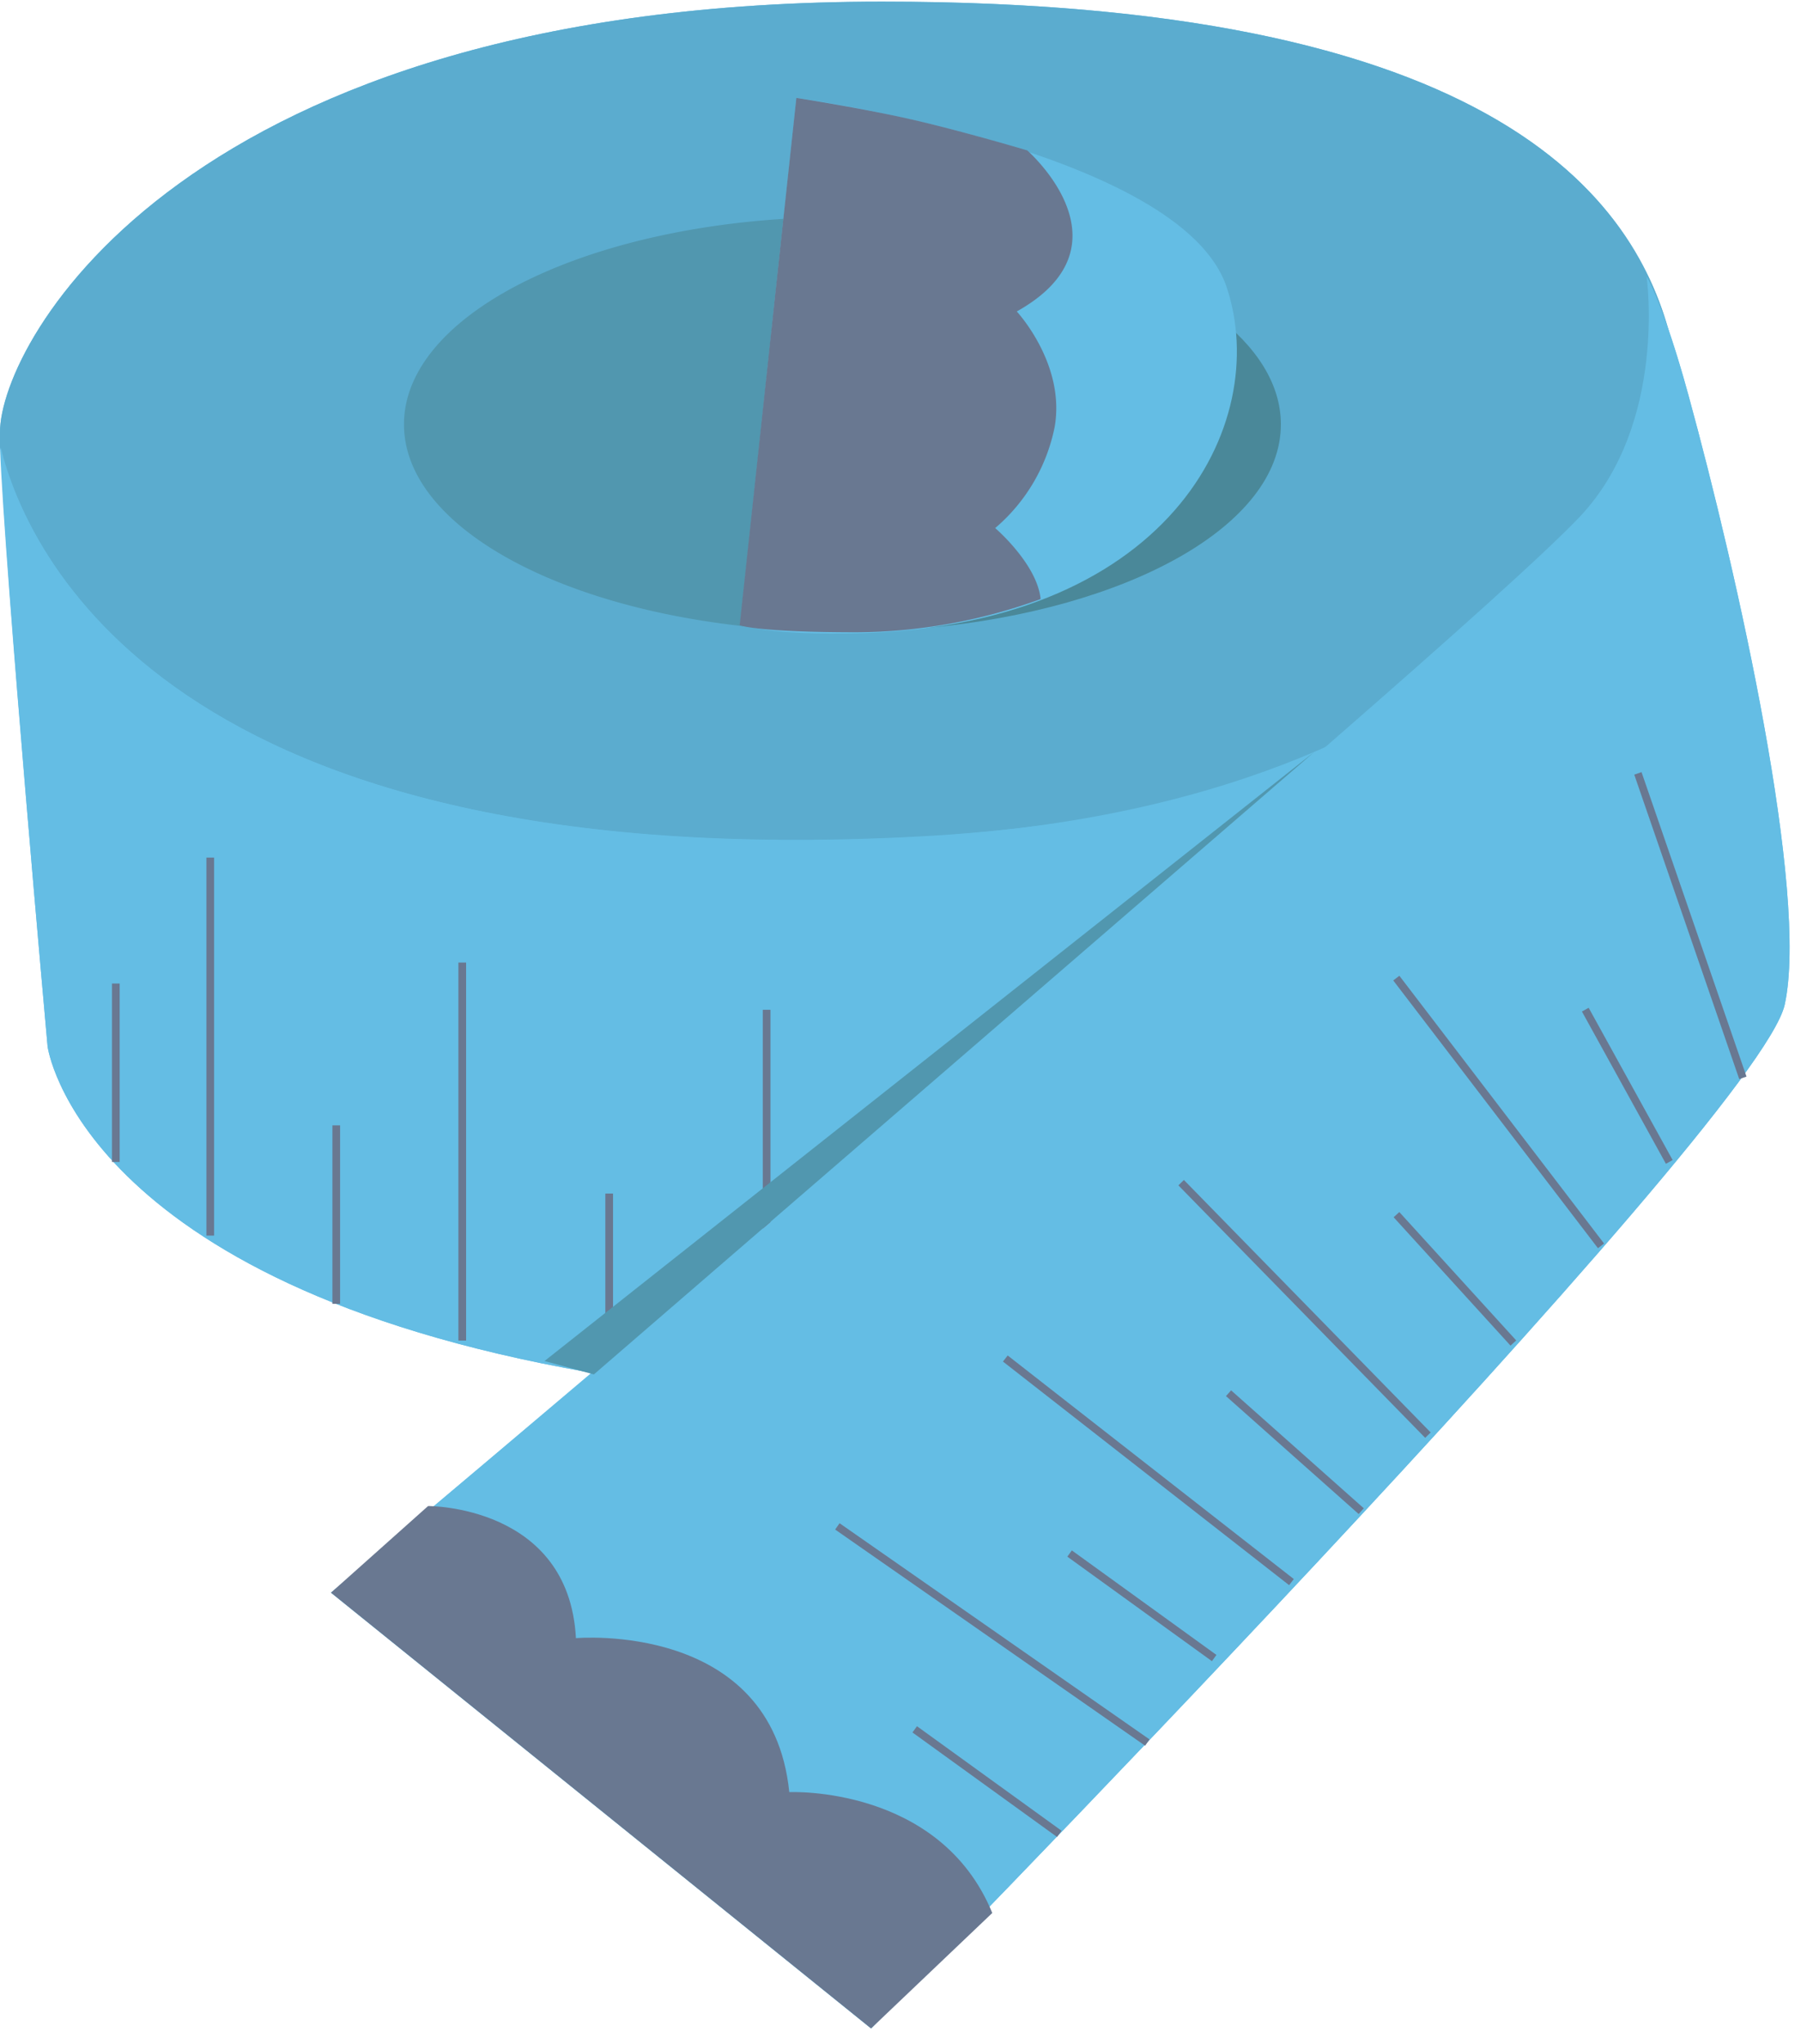 <svg xmlns="http://www.w3.org/2000/svg" viewBox="0 0 142.66 161.86"><defs><style>.cls-1{fill:#64bde4;}.cls-2{fill:#5baccf;}.cls-3{fill:#697891;}.cls-4{fill:#5197af;}.cls-5{fill:#4a8899;}</style></defs><g id="Layer_2" data-name="Layer 2"><path class="cls-1" d="M133.75,31.31c-.64-2.34-1.21-4.15-1.7-5.53C128.86,14.89,117.11.13,69.87.13,14.58.13,0,27.15,0,34.22c0,.33,0,.73,0,1.19C.36,45,3.77,82.86,3.77,82.86s2.49,18.71,42.82,25.78l.32,0C34.79,118.91,26.22,126.1,26.22,126.1L69,160.6S139.3,89,141.37,79.54C143.29,70.75,137.63,45.46,133.75,31.31ZM77,65.93h0Z"/><path class="cls-2" d="M72.78,66.23c29.75-1.57,48.24-12.31,56-23.56,4.27-6.19,3.07-11.35,3.9-14.41C130.49,17.29,120.81.13,69.87.13,14.58.13,0,27.15,0,34.22c0,.33,0,.73,0,1.19C2.08,43.59,13.2,69.39,72.78,66.23Z"/><path class="cls-1" d="M133.47,33.81c-.18-2.15-.48-2.37-1.1-5.55.26,9-13.43,35.53-59.59,38C13.2,69.39,2.08,43.59.05,35.41.36,45,3.77,82.86,3.77,82.86s2.49,18.71,42.82,25.78C81.87,114.82,116.84,98.41,130,87.8c1.89-1.52,4.25-7.08,4.22-11.59C134.16,63.61,133.93,39,133.47,33.81Z"/><rect class="cls-3" x="16.35" y="67.9" width="0.61" height="29.93"/><rect class="cls-3" x="8.87" y="77.87" width="0.61" height="14.13"/><rect class="cls-3" x="26.33" y="89.1" width="0.61" height="14.13"/><rect class="cls-3" x="47.95" y="94.5" width="0.61" height="14.13"/><rect class="cls-3" x="36.31" y="76.21" width="0.61" height="29.93"/><rect class="cls-3" x="60.42" y="79.95" width="0.61" height="29.93"/><path class="cls-1" d="M130.43,21.89s1.66,11.64-5.27,19C114.67,52,26.22,126.1,26.22,126.1L69,160.6S139.3,89,141.37,79.54c1.92-8.79-3.74-34.08-7.62-48.23C131.75,24,130.43,21.89,130.43,21.89Z"/><path class="cls-3" d="M33.91,119.24s11.15-.07,11.71,10.46c0,0,15.52-1.39,16.9,12.19,0,0,11.92-.55,16.08,9.57L69,160.6,26.22,126.1Z"/><rect class="cls-3" x="77.88" y="133.99" width="0.61" height="14.13" transform="translate(-81.94 121.82) rotate(-54.15)"/><rect class="cls-3" x="90.14" y="120.07" width="0.61" height="14.13" transform="translate(-65.57 125.99) rotate(-54.15)"/><rect class="cls-3" x="102.26" y="107.94" width="0.61" height="14.06" transform="translate(-51.5 115.29) rotate(-48.38)"/><rect class="cls-3" x="114.94" y="94.37" width="0.61" height="13.75" transform="translate(-38.13 104.01) rotate(-42.33)"/><rect class="cls-3" x="128.6" y="79.09" width="0.61" height="13.77" transform="translate(-25.5 72.97) rotate(-28.89)"/><rect class="cls-3" x="78.3" y="114.46" width="0.61" height="29.93" transform="translate(-72.52 119.88) rotate(-55.12)"/><rect class="cls-3" x="90.66" y="102.03" width="0.61" height="28.76" transform="translate(-56.77 116.45) rotate(-52.01)"/><rect class="cls-3" x="103.03" y="89.65" width="0.61" height="27.96" transform="translate(-43 101.79) rotate(-44.36)"/><rect class="cls-3" x="118.41" y="74.71" width="0.61" height="26.69" transform="translate(-29.08 90.22) rotate(-37.41)"/><rect class="cls-3" x="133.59" y="60.55" width="0.61" height="25.5" transform="translate(-16.58 47.65) rotate(-19.03)"/><path class="cls-4" d="M66.75,17.18C47.58,17.18,32,24.53,32,33.6S47.58,50,66.75,50c2.27,0,4.49-.11,6.63-.3L82.59,19A67.3,67.3,0,0,0,66.75,17.18Z"/><path class="cls-5" d="M101.46,33.6c0-6.37-7.67-11.89-18.87-14.61L73.38,49.72C89.38,48.25,101.46,41.59,101.46,33.6Z"/><path class="cls-1" d="M58.64,49.33,63.08,7.75s30.49,4.16,34.09,15S92.58,49.91,67,50.16C59.68,50.23,58.64,49.33,58.64,49.33Z"/><path class="cls-3" d="M81.37,11.91s8.59,7.48-.83,12.75c0,0,3.88,4.16,3,9.15a14.15,14.15,0,0,1-4.71,8s3.32,2.84,3.6,5.62a43.12,43.12,0,0,1-14.55,2.63c-8,0-9.29-.56-9.29-.56L63.08,7.75s5.65.88,9.7,1.84S81.37,11.91,81.37,11.91Z"/><polygon class="cls-4" points="104.1 59.54 47.04 108.82 43.13 107.76 104.1 59.54"/></g></svg>
